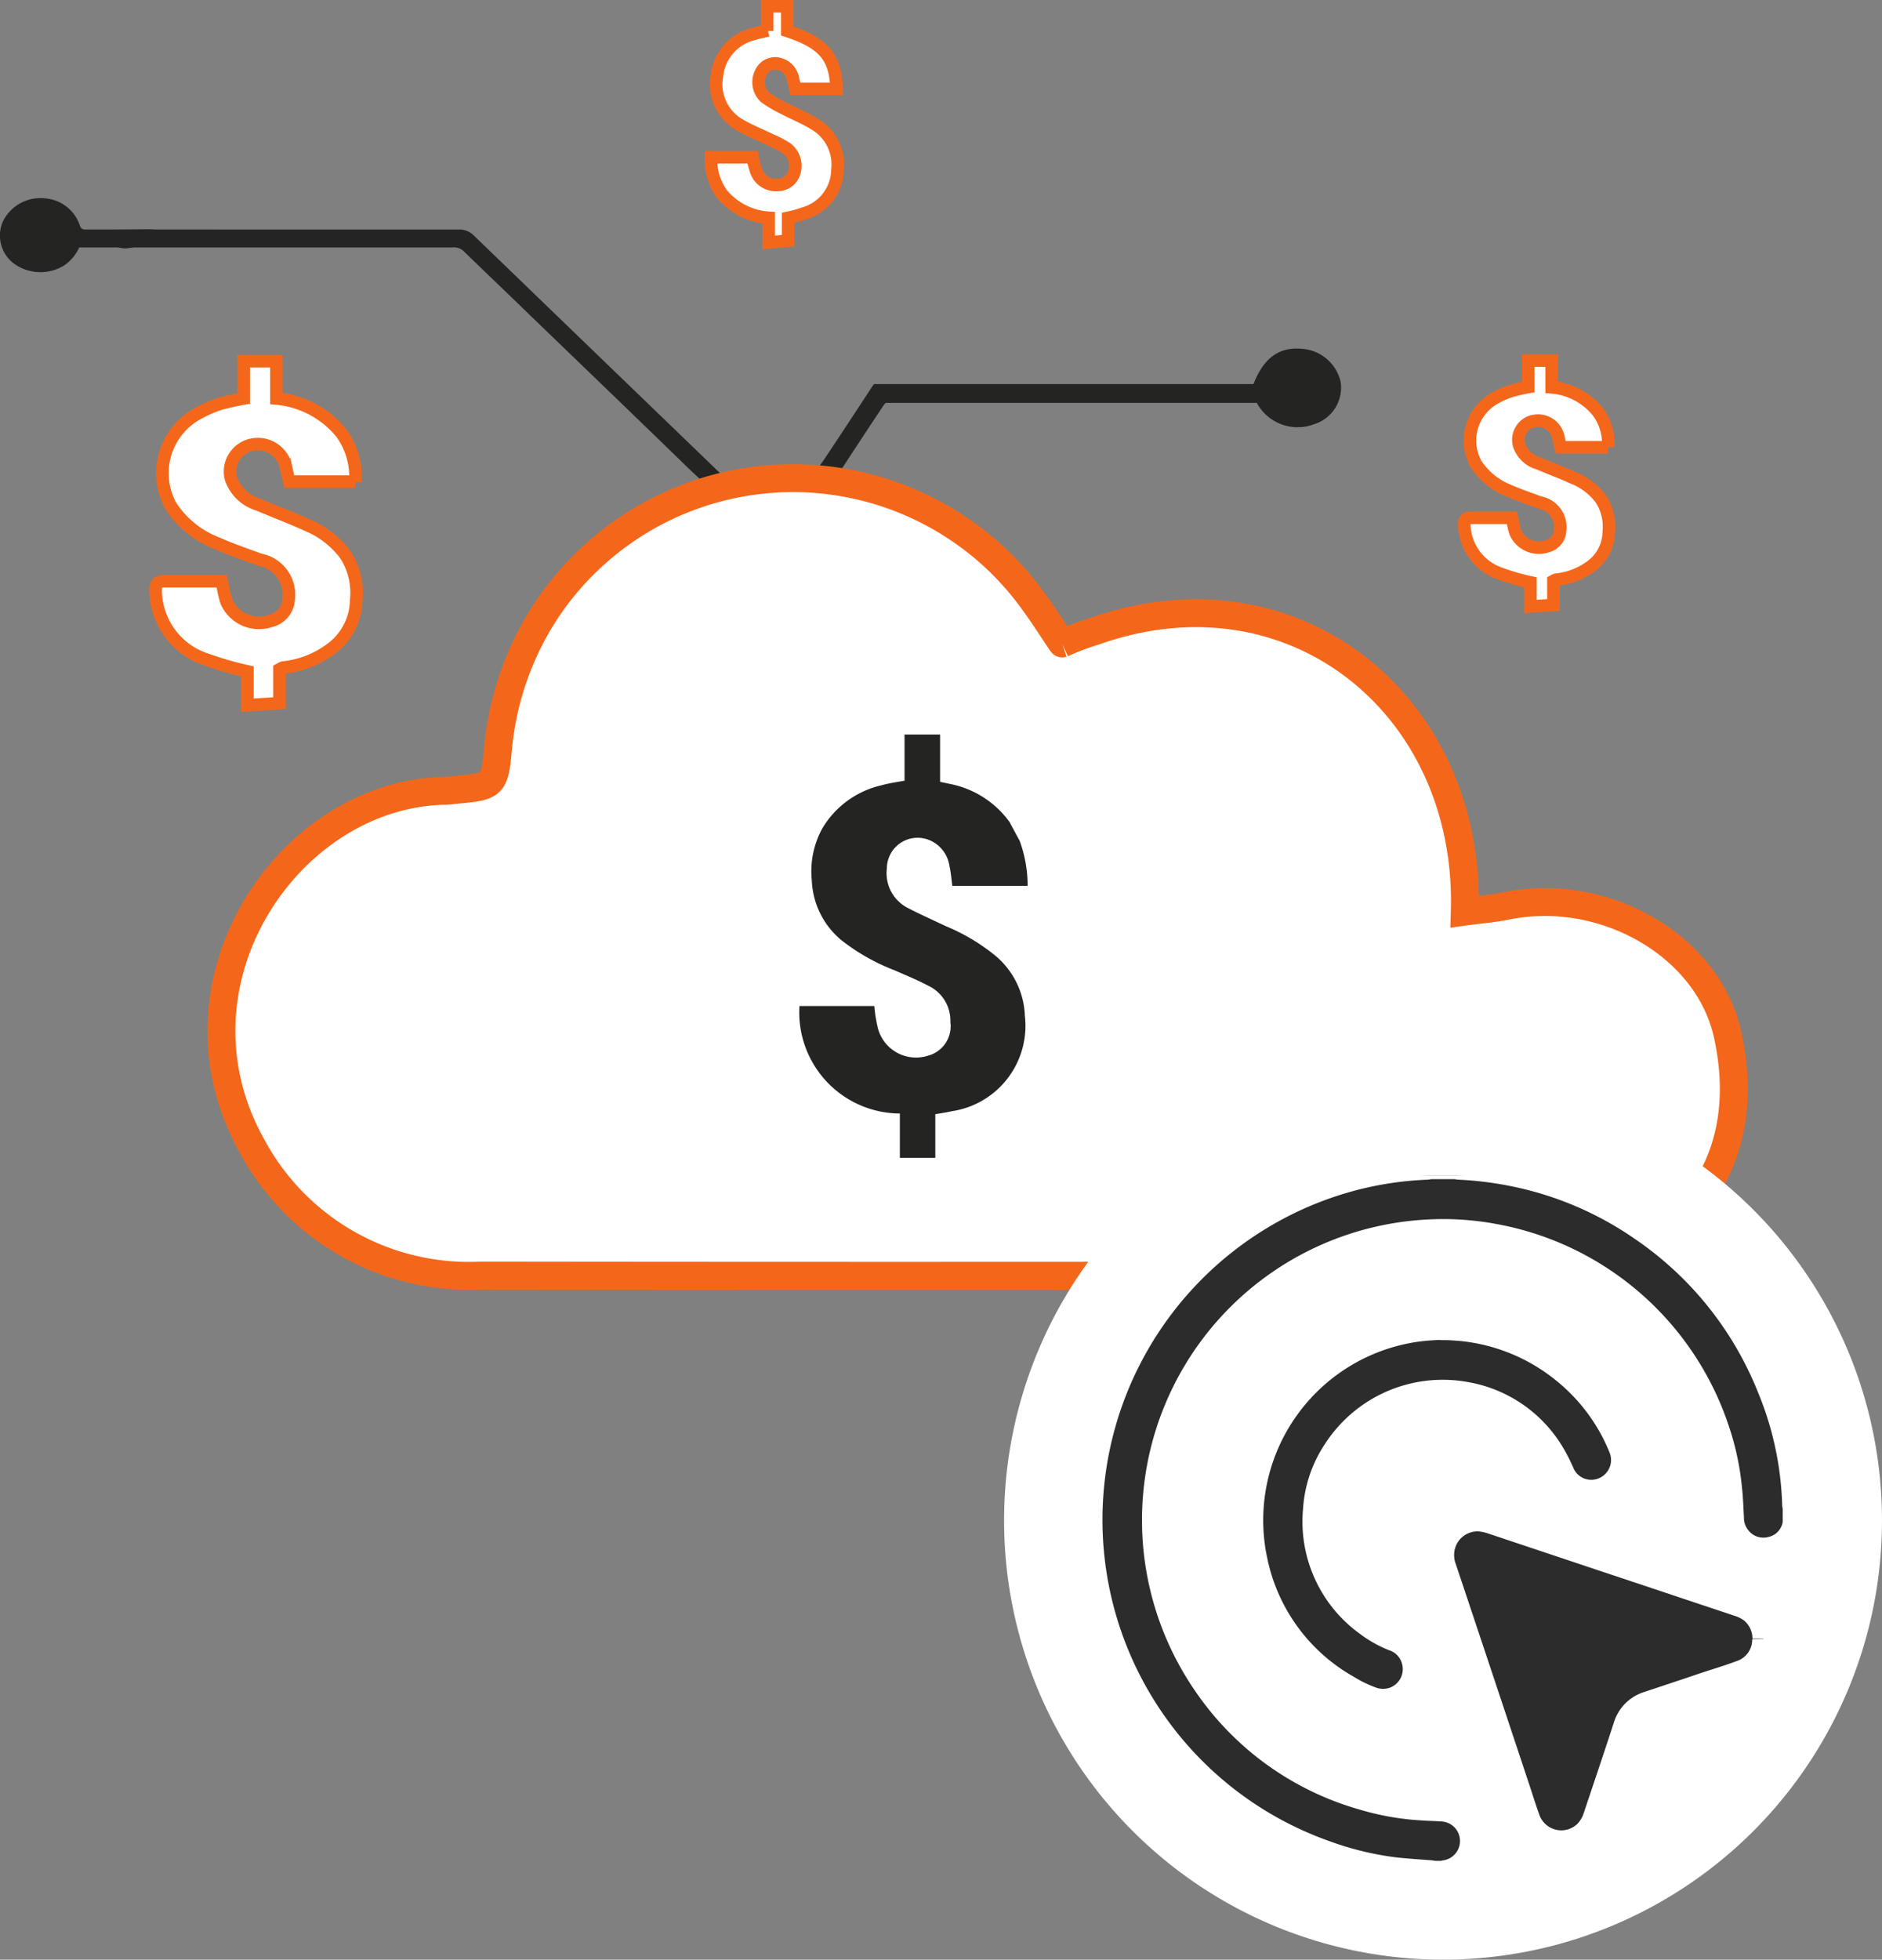 <svg xmlns="http://www.w3.org/2000/svg" xmlns:xlink="http://www.w3.org/1999/xlink" width="67.484" height="70.225" viewBox="0 0 67.484 70.225">
  <rect x="0" y="0" width="67.484" height="70.225" fill="#808080" stroke="none"/>
  <defs>
    <clipPath id="clip-path">
      <rect id="Rectangle_3497" data-name="Rectangle 3497" width="65.511" height="38.393" fill="none"/>
    </clipPath>
    <clipPath id="clip-path-2">
      <rect id="Rectangle_3498" data-name="Rectangle 3498" width="24.7" height="24.74" fill="none"/>
    </clipPath>
  </defs>
  <g id="fintech_stakeholder_icon" data-name="fintech stakeholder icon" transform="translate(0 0.225)">
    <g id="Group_3882">
      <g id="Group_1165">
        <g id="Group_3840">
          <g id="Group_1164" transform="translate(0 4.243)">
            <g id="Group_1163">
              <g id="Group_4050" data-name="Group 4050" clip-path="url(#clip-path)">
                <g id="Group_1162" transform="translate(-0.003 2.635)">
                  <path id="Path_2829" d="M28.2,19.644s-.719-.642-1.288-1.2c-1.81-1.758-3.632-3.506-5.453-5.264-.789-.768-1.59-1.526-2.379-2.295a.508.508,0,0,0-.406-.126H7.3c-.1,0-.209.021-.313.032s-.232-.032-.336-.032H5.3a1.567,1.567,0,0,1-.522.632,1.621,1.621,0,0,1-1.787-.032A1.254,1.254,0,0,1,2.576,9.8,1.5,1.5,0,0,1,4.085,9a1.424,1.424,0,0,1,1.23.947c.035.105.07.168.209.168.743,0,1.5,0,2.239-.011.116,0,.232.011.336.011H18.925a.719.719,0,0,1,.522.211l3.272,3.158,6.289,6.064" transform="translate(-2.457 -8.993)" fill="#242423"/>
                  <path id="Path_2830" d="M14.429,18.856H12.062c-.046-.189-.093-.4-.139-.611A1.03,1.03,0,0,0,10.7,17.54a.232.232,0,0,0-.081.021.982.982,0,0,0-.65,1.179,1.472,1.472,0,0,0,.975.937c.592.253,1.184.474,1.764.737a3.313,3.313,0,0,1,1.346,1.032,2.5,2.5,0,0,1,.406,1.663,2.2,2.2,0,0,1-.789,1.653,3.457,3.457,0,0,1-1.833.758,1.312,1.312,0,0,0-.128.063v1.211l-1.149.074V25.657a12.577,12.577,0,0,1-1.636-.484A2.63,2.63,0,0,1,7.27,22.762c-.012-.211.046-.337.313-.337H9.637c.058.253.093.495.174.737a1.277,1.277,0,0,0,1.59.684.837.837,0,0,0,.638-.768,1.274,1.274,0,0,0-1.021-1.421c-.522-.189-1.044-.368-1.543-.59A3.442,3.442,0,0,1,7.816,19.73a2.435,2.435,0,0,1,1.009-3.337,4.712,4.712,0,0,1,.754-.326c.278-.074.557-.137.847-.189V14.54H11.6v1.337A3.4,3.4,0,0,1,13.919,17.1a2.656,2.656,0,0,1,.511,1.769" transform="translate(-1.686 -8.7)" fill="#fff" stroke="#f4671b" stroke-width="0.45"/>
                  <path id="Path_2837" d="M52.86,17.626H51.166c-.035-.137-.058-.284-.1-.432a.741.741,0,0,0-.87-.505.114.114,0,0,0-.058.011.691.691,0,0,0-.464.842,1.021,1.021,0,0,0,.7.663c.418.179.847.337,1.265.526a2.3,2.3,0,0,1,.963.737,1.819,1.819,0,0,1,.29,1.19,1.545,1.545,0,0,1-.569,1.179A2.507,2.507,0,0,1,51,22.373a.719.719,0,0,0-.093.042v.863l-.824.053v-.863a7.811,7.811,0,0,1-1.172-.347,1.9,1.9,0,0,1-1.2-1.726c0-.147.035-.242.232-.242h1.474c.046.179.07.358.128.526a.919.919,0,0,0,1.137.495.612.612,0,0,0,.464-.558.9.9,0,0,0-.731-1.011c-.371-.137-.743-.263-1.1-.421a2.49,2.49,0,0,1-1.184-.958,1.74,1.74,0,0,1,.731-2.39,3.075,3.075,0,0,1,.545-.232c.2-.053.406-.105.6-.137V14.52h.835v.958a2.386,2.386,0,0,1,1.659.874,1.938,1.938,0,0,1,.371,1.263" transform="translate(4.798 -8.701)" fill="#fff" stroke="#f4671b" stroke-width="0.45"/>
                  <path id="Path_2833" d="M40.828,16.058H30.211a.843.843,0,0,0-.093.116c-.7,1.053-1.184,1.79-1.868,2.842-.035.053-.905.021-.789-.179.3-.442.267-.347.569-.79.545-.811,1.079-1.632,1.613-2.442a2.493,2.493,0,0,1,.151-.221H43.4c.371-.947.928-1.347,1.764-1.263A1.53,1.53,0,0,1,46.525,15.3a1.372,1.372,0,0,1-.963,1.526,1.662,1.662,0,0,1-2.042-.768Z" transform="translate(1.549 -8.723)" fill="#242423"/>
                </g>
              </g>
            </g>
            <path id="Path_2835" d="M40.146,24.45a8.834,8.834,0,0,1,1.161-.44c7.116-2.524,13.5,2.632,13.278,10.045.5-.07,1-.105,1.47-.2,3.474-.725,7.244,1.38,7.955,4.609,1.008,4.609-1.577,7.545-4.932,8.329a10.93,10.93,0,0,1-2.466.292q-18.654.035-37.3.012a8.827,8.827,0,0,1-8.228-4.668c-3.225-5.8,1.269-12.506,6.817-12.7A2.2,2.2,0,0,0,18.3,29.7c1.47-.129,1.494-.129,1.624-1.532a10.787,10.787,0,0,1,1.755-4.948,10.626,10.626,0,0,1,14.606-2.983,10.5,10.5,0,0,1,2.833,2.7c.344.456,1.016,1.514,1.031,1.509" transform="translate(-2.062 -5.855)" fill="#fff" stroke="#f4671b" stroke-width="1"/>
            <path id="Path_2836" d="M34.4,28.519l.347.642a4.678,4.678,0,0,1,.284,1.611h-2.7c-.032-.242-.053-.495-.105-.726a1.181,1.181,0,0,0-.726-.916,1.1,1.1,0,0,0-1.432.6,1.06,1.06,0,0,0-.084.411,1.4,1.4,0,0,0,.768,1.432c.453.232.916.442,1.369.653a7.086,7.086,0,0,1,1.758,1.053,2.939,2.939,0,0,1,1.053,2.148,3.094,3.094,0,0,1-2.621,3.421c-.189.042-.379.074-.59.105V40.52H30.45V38.93a3.624,3.624,0,0,1-3.6-3.853h2.684a5.025,5.025,0,0,0,.105.695A1.413,1.413,0,0,0,31.293,36.9a.555.555,0,0,0,.126-.032,1.093,1.093,0,0,0,.842-1.221,1.381,1.381,0,0,0-.79-1.295c-.4-.211-.811-.379-1.221-.558a7.335,7.335,0,0,1-1.895-1.074,2.932,2.932,0,0,1-1.063-2.148,3.2,3.2,0,0,1,.368-1.842,3.323,3.323,0,0,1,2.116-1.558c.263-.074.547-.116.842-.168V25.35h1.274v1.695c.158.032.305.063.453.095A3.455,3.455,0,0,1,34.4,28.508" transform="translate(1.817 -3.495)" fill="#242423"/>
          </g>
          <path id="Path_2838" d="M26.281,3.344V2.46H27v.884c1.305.432,1.726.926,1.769,2.074H27.292c-.021-.095-.053-.221-.084-.337a.67.67,0,0,0-.568-.568.558.558,0,0,0-.59.337.74.74,0,0,0,.158.874,4.207,4.207,0,0,0,.663.39c.379.2.779.358,1.147.59A1.678,1.678,0,0,1,28.8,8.324a1.646,1.646,0,0,1-1.169,1.548,4.5,4.5,0,0,1-.6.168v.821l-.695.063V10.04a2.378,2.378,0,0,1-1.695-.874,2.173,2.173,0,0,1-.379-1.295h1.495A3,3,0,0,0,25.9,8.4a.745.745,0,0,0,.758.463.619.619,0,0,0,.59-.432.79.79,0,0,0-.274-.884,3.63,3.63,0,0,0-.568-.295c-.358-.179-.737-.326-1.084-.526a1.682,1.682,0,0,1-.842-1.79A1.725,1.725,0,0,1,25.808,3.45c.147-.053.305-.074.495-.126" transform="translate(1.229 -2.46)" fill="#fff" stroke="#f4671b" stroke-width="0.45"/>
        </g>
      </g>
    </g>
    <g id="Group_3854" transform="translate(36.004 38.52)">
      <circle id="Ellipse_228" cx="15.74" cy="15.74" r="15.74" fill="#fff"/>
      <g id="Group_3835" transform="translate(3.38 3.37)">
        <g id="Group_4051" data-name="Group 4051" clip-path="url(#clip-path-2)">
          <g id="Group_3835-2" transform="translate(-0.002 -0.01)">
            <path id="Path_10331" d="M60.48,50.42a.2.2,0,0,0-.02.06.809.809,0,0,1-.63.68.834.834,0,0,1-.89-.32.845.845,0,0,1-.17-.51c-.02-.36-.03-.72-.07-1.07a9.61,9.61,0,0,0-.47-2.19,10.67,10.67,0,0,0-8.24-7.13,10.313,10.313,0,0,0-2.48-.15,10.637,10.637,0,0,0-8.15,16.65,10.5,10.5,0,0,0,5.83,4.2,9.4,9.4,0,0,0,2.17.38c.25.02.5.02.75.04a.851.851,0,0,1,.05,1.69c-.03,0-.06.02-.09.02h-.22s-.09-.01-.14-.02c-.41-.03-.82-.06-1.23-.1a11.027,11.027,0,0,1-2.46-.59,12.366,12.366,0,0,1-.36-23.19,12.062,12.062,0,0,1,3.89-.81.675.675,0,0,0,.14-.02h.84c.06,0,.11.02.17.02a12.388,12.388,0,0,1,1.82.22,12.046,12.046,0,0,1,4.59,1.94,12.2,12.2,0,0,1,4.46,5.57,11.538,11.538,0,0,1,.87,4.06.59.59,0,0,0,.02.14v.41Z" transform="translate(-35.768 -38.04)" fill="#2c2c2c" stroke="#fff" stroke-width="0.3"/>
            <path id="Path_10332" d="M59.61,54.67a1.2,1.2,0,0,1-.81,1.16c-.43.16-.86.29-1.29.43-.67.23-1.35.45-2.03.68a1.251,1.251,0,0,0-.85.85c-.35,1.07-.71,2.14-1.07,3.21a1.427,1.427,0,0,1-.31.55,1.23,1.23,0,0,1-2.04-.45c-.11-.31-.21-.62-.31-.93q-1.335-4.02-2.68-8.04a1.3,1.3,0,0,1-.03-.85,1.233,1.233,0,0,1,1.25-.86,1.8,1.8,0,0,1,.39.08c1.98.66,3.95,1.32,5.93,1.98l2.94.98a1.527,1.527,0,0,1,.46.23,1.238,1.238,0,0,1,.46.97" transform="translate(-35.768 -38.04)" fill="#2c2c2c" stroke="#fff" stroke-width="0.79"/>
            <path id="Path_10333" d="M48.03,43.81a6.6,6.6,0,0,1,4.31,1.53,6.517,6.517,0,0,1,1.9,2.59.858.858,0,0,1-.47,1.12.846.846,0,0,1-1.09-.42,6.528,6.528,0,0,0-.35-.7,4.791,4.791,0,0,0-3.39-2.33,4.876,4.876,0,0,0-4.93,2.18,4.565,4.565,0,0,0-.75,2.23,4.813,4.813,0,0,0,2,4.37,4.338,4.338,0,0,0,1.01.56.831.831,0,0,1,.52.53.86.86,0,0,1-.53,1.09.894.894,0,0,1-.56,0,4.439,4.439,0,0,1-.85-.41,6.491,6.491,0,0,1-3.16-4.3,6.612,6.612,0,0,1,5.66-8c.26-.03.51-.04.69-.05" transform="translate(-35.768 -38.04)" fill="#2c2c2c" stroke="#fff" stroke-width="0.3"/>
          </g>
        </g>
      </g>
    </g>
  </g>
</svg>
